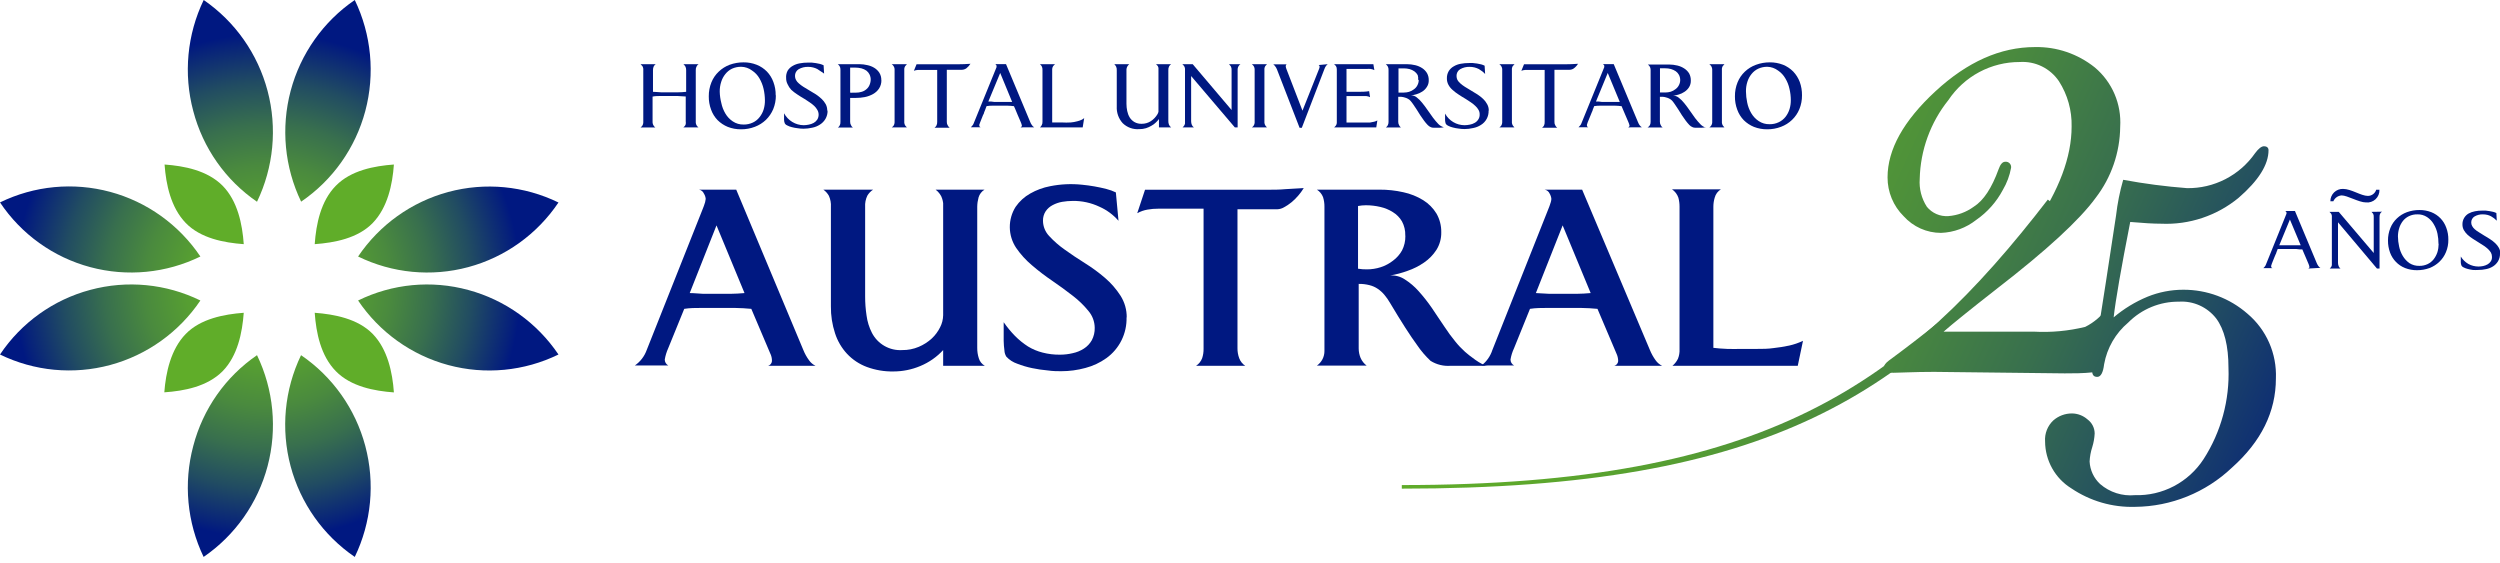 <svg width="271" height="61" viewBox="0 0 271 61" fill="none" xmlns="http://www.w3.org/2000/svg">
<g clip-path="url(#clip0_52_646)">
<path d="M230.917 24.06C229.928 29.091 229.329 32.538 229.12 34.402C230.225 33.466 231.468 32.709 232.804 32.158C234.028 31.664 235.333 31.409 236.651 31.407C239.216 31.392 241.699 32.318 243.634 34.013C244.644 34.867 245.446 35.941 245.979 37.156C246.511 38.37 246.761 39.69 246.708 41.017C246.708 44.636 245.117 47.863 241.935 50.699C239.095 53.392 235.349 54.908 231.447 54.942C228.989 55.018 226.568 54.316 224.527 52.934C223.664 52.4 222.951 51.654 222.454 50.766C221.957 49.878 221.693 48.877 221.687 47.857C221.656 47.432 221.721 47.006 221.877 46.609C222.032 46.213 222.275 45.857 222.586 45.568C223.145 45.081 223.86 44.814 224.599 44.817C225.218 44.822 225.814 45.05 226.28 45.459C226.521 45.635 226.718 45.867 226.854 46.134C226.99 46.401 227.061 46.697 227.062 46.998C227.036 47.495 226.948 47.988 226.801 48.464C226.635 48.97 226.539 49.496 226.513 50.029C226.561 50.962 226.971 51.84 227.655 52.472C228.17 52.916 228.769 53.252 229.416 53.458C230.063 53.665 230.745 53.739 231.42 53.675C232.891 53.721 234.348 53.385 235.652 52.7C236.957 52.016 238.065 51.006 238.871 49.767C240.761 46.829 241.702 43.374 241.567 39.877C241.567 37.5 241.121 35.711 240.228 34.511C239.752 33.904 239.137 33.422 238.436 33.106C237.735 32.791 236.968 32.652 236.202 32.701C235.181 32.69 234.169 32.885 233.225 33.273C232.28 33.662 231.422 34.236 230.701 34.963C229.329 36.115 228.403 37.717 228.086 39.487C227.978 40.392 227.727 40.854 227.34 40.854C226.954 40.854 226.792 40.637 226.792 40.202C226.792 40.076 227.286 36.876 228.275 30.602L229.38 23.363C229.531 22.053 229.789 20.757 230.153 19.49C232.442 19.915 234.752 20.217 237.073 20.395C238.517 20.416 239.944 20.082 241.23 19.421C242.516 18.76 243.622 17.793 244.452 16.604C244.82 16.106 245.144 15.853 245.422 15.853C245.701 15.853 245.908 15.998 245.908 16.278C245.908 17.847 244.829 19.566 242.672 21.436C240.312 23.384 237.319 24.387 234.269 24.25C233.451 24.25 232.337 24.186 230.917 24.06Z" fill="url(#paint0_linear_52_646)"/>
<path d="M256.458 21.942C255.703 21.942 254.454 21.182 253.834 21.182C253.64 21.195 253.454 21.26 253.296 21.372C253.137 21.483 253.012 21.637 252.935 21.816H252.611C252.611 21.636 252.647 21.458 252.717 21.293C252.786 21.127 252.888 20.977 253.017 20.852C253.145 20.728 253.297 20.63 253.464 20.565C253.63 20.501 253.808 20.471 253.986 20.477C254.885 20.477 255.928 21.237 256.683 21.237C256.884 21.236 257.079 21.171 257.241 21.05C257.403 20.93 257.522 20.761 257.581 20.567H257.932C257.94 20.759 257.906 20.951 257.833 21.129C257.76 21.306 257.65 21.466 257.51 21.597C257.37 21.728 257.203 21.826 257.021 21.886C256.84 21.946 256.648 21.965 256.458 21.942Z" fill="#001881"/>
<path d="M258.212 22.947C258.141 22.991 258.08 23.05 258.032 23.119C257.963 23.236 257.932 23.372 257.942 23.508V29.109H257.663L253.439 24.096V28.503C253.44 28.631 253.468 28.757 253.52 28.874C253.561 28.968 253.626 29.049 253.709 29.109H252.541L252.639 29.009C252.669 28.975 252.696 28.939 252.72 28.901C252.741 28.851 252.759 28.799 252.774 28.747C252.78 28.666 252.78 28.584 252.774 28.503V23.526C252.788 23.393 252.757 23.259 252.684 23.146C252.632 23.082 252.575 23.021 252.514 22.965H253.52L257.313 27.426V23.526C257.323 23.405 257.301 23.283 257.25 23.173C257.198 23.098 257.137 23.028 257.07 22.965L258.212 22.947Z" fill="#001881"/>
<path d="M271.001 27.471C271.01 27.769 270.935 28.064 270.785 28.322C270.651 28.546 270.466 28.735 270.246 28.874C270.016 29.021 269.759 29.122 269.491 29.172C269.211 29.234 268.924 29.264 268.637 29.263C268.443 29.276 268.248 29.276 268.053 29.263C267.868 29.239 267.685 29.202 267.505 29.154C267.352 29.117 267.205 29.062 267.065 28.991C266.968 28.955 266.886 28.888 266.831 28.801C266.779 28.688 266.752 28.564 266.75 28.439C266.75 28.294 266.75 28.168 266.75 28.068V27.806C266.952 28.139 267.233 28.416 267.568 28.611C267.907 28.797 268.287 28.893 268.673 28.892C268.842 28.891 269.011 28.873 269.177 28.837C269.344 28.802 269.504 28.741 269.653 28.657C269.791 28.581 269.908 28.472 269.994 28.34C270.094 28.194 270.141 28.018 270.129 27.842C270.131 27.685 270.094 27.529 270.021 27.39C269.936 27.251 269.833 27.123 269.716 27.01C269.578 26.881 269.431 26.763 269.275 26.657L268.763 26.331L268.062 25.888C267.856 25.756 267.66 25.608 267.478 25.444C267.323 25.298 267.19 25.131 267.083 24.947C266.981 24.761 266.928 24.552 266.93 24.34C266.92 24.085 266.986 23.834 267.118 23.616C267.235 23.421 267.399 23.259 267.595 23.146C267.811 23.028 268.045 22.946 268.287 22.902C268.547 22.85 268.812 22.826 269.078 22.829H269.446L269.86 22.884C269.996 22.902 270.131 22.929 270.264 22.965C270.382 22.995 270.497 23.037 270.606 23.092L270.65 23.924C270.564 23.833 270.471 23.748 270.372 23.671C270.263 23.588 270.149 23.513 270.03 23.445C269.902 23.378 269.766 23.327 269.626 23.291C269.467 23.254 269.304 23.236 269.141 23.236C268.826 23.226 268.514 23.304 268.242 23.463C268.129 23.53 268.036 23.627 267.973 23.744C267.909 23.86 267.878 23.991 267.882 24.123C267.882 24.256 267.916 24.387 267.981 24.503C268.052 24.634 268.147 24.751 268.26 24.847C268.398 24.97 268.549 25.08 268.709 25.173C268.88 25.29 269.078 25.408 269.302 25.544C269.527 25.68 269.725 25.788 269.922 25.924C270.121 26.052 270.307 26.197 270.48 26.358C270.64 26.508 270.776 26.682 270.884 26.874C270.985 27.066 271.037 27.281 271.037 27.498" fill="#001881"/>
<path d="M250.221 29.109C250.252 29.094 250.279 29.072 250.302 29.046C250.315 29.034 250.326 29.021 250.333 29.005C250.341 28.989 250.346 28.972 250.346 28.955C250.328 28.83 250.291 28.708 250.239 28.593C250.122 28.34 250.023 28.096 249.933 27.878L249.708 27.354L249.574 27.037C249.358 27.037 249.133 27.037 248.918 26.991H247.578C247.354 26.991 247.138 26.991 246.904 26.991C246.89 27.041 246.872 27.09 246.85 27.136L246.761 27.354C246.761 27.435 246.698 27.516 246.662 27.607C246.626 27.697 246.59 27.797 246.545 27.887C246.5 27.978 246.365 28.331 246.266 28.584C246.235 28.657 246.211 28.733 246.194 28.81C246.194 28.81 246.194 28.883 246.194 28.919C246.198 28.953 246.214 28.986 246.239 29.009L246.329 29.064H245.35L245.493 28.91C245.542 28.853 245.581 28.789 245.61 28.72L247.803 23.291L247.857 23.164C247.866 23.122 247.866 23.079 247.857 23.037C247.852 22.998 247.833 22.963 247.803 22.938C247.781 22.911 247.753 22.89 247.722 22.875H248.774L251.128 28.503C251.173 28.615 251.23 28.721 251.299 28.819C251.356 28.912 251.437 28.987 251.533 29.037L250.221 29.109ZM248.226 23.797L247.075 26.584C247.264 26.584 247.453 26.584 247.641 26.584H248.801H249.394L248.226 23.797Z" fill="#001881"/>
<path d="M265.4 25.978C265.409 26.444 265.321 26.907 265.14 27.335C264.979 27.729 264.737 28.084 264.43 28.376C264.122 28.672 263.758 28.902 263.36 29.055C262.925 29.213 262.466 29.293 262.003 29.29C261.561 29.295 261.122 29.215 260.709 29.055C260.336 28.908 259.999 28.683 259.72 28.394C259.439 28.106 259.221 27.76 259.082 27.381C258.93 26.963 258.854 26.522 258.858 26.078C258.853 25.609 258.941 25.145 259.118 24.711C259.277 24.317 259.519 23.962 259.828 23.671C260.139 23.376 260.506 23.149 260.907 23.001C261.342 22.843 261.801 22.764 262.264 22.766C262.706 22.761 263.145 22.841 263.558 23.001C263.929 23.15 264.266 23.375 264.546 23.662C264.827 23.953 265.041 24.302 265.176 24.684C265.331 25.097 265.407 25.536 265.4 25.978ZM264.331 26.422C264.333 26.057 264.297 25.693 264.223 25.336C264.148 24.971 264.011 24.622 263.819 24.304C263.642 23.994 263.396 23.731 263.1 23.535C262.786 23.326 262.415 23.222 262.039 23.236C261.729 23.23 261.421 23.295 261.14 23.427C260.886 23.546 260.661 23.722 260.484 23.942C260.303 24.171 260.165 24.432 260.08 24.711C259.987 25.004 259.939 25.309 259.936 25.616C259.94 25.985 259.982 26.352 260.062 26.711C260.137 27.079 260.273 27.431 260.466 27.752C260.647 28.055 260.889 28.317 261.176 28.521C261.498 28.727 261.874 28.831 262.255 28.819C262.565 28.826 262.872 28.761 263.153 28.629C263.409 28.507 263.633 28.327 263.81 28.105C263.986 27.876 264.123 27.619 264.214 27.344C264.302 27.051 264.347 26.746 264.349 26.44" fill="#001881"/>
<path d="M75.727 6.958C75.638 7.013 75.567 7.091 75.52 7.184C75.447 7.31 75.412 7.455 75.421 7.601V13.175C75.41 13.33 75.448 13.485 75.529 13.618C75.579 13.69 75.64 13.754 75.709 13.808H74.073L74.172 13.726C74.206 13.694 74.236 13.658 74.262 13.618C74.298 13.567 74.323 13.508 74.334 13.446C74.349 13.356 74.349 13.264 74.334 13.175V10.46L73.435 10.406H71.637C71.341 10.406 71.044 10.406 70.739 10.469V13.184C70.731 13.333 70.769 13.481 70.847 13.609C70.895 13.69 70.959 13.761 71.035 13.817H69.436C69.512 13.763 69.579 13.695 69.633 13.618C69.708 13.486 69.743 13.335 69.732 13.184V7.601C69.747 7.453 69.716 7.304 69.642 7.175C69.58 7.097 69.511 7.024 69.436 6.958H71.08C70.991 7.019 70.917 7.099 70.865 7.194C70.807 7.321 70.779 7.46 70.784 7.601V9.953C71.071 9.953 71.368 9.999 71.682 10.008H73.48C73.78 10.006 74.08 9.988 74.379 9.953V7.601C74.385 7.459 74.354 7.319 74.289 7.194C74.23 7.107 74.16 7.028 74.082 6.958H75.727Z" fill="#001881"/>
<path d="M84.103 10.333C84.108 10.848 84.011 11.359 83.816 11.835C83.632 12.271 83.363 12.665 83.025 12.994C82.68 13.322 82.274 13.577 81.829 13.745C81.35 13.929 80.841 14.021 80.329 14.016C79.837 14.022 79.349 13.933 78.891 13.754C78.478 13.585 78.102 13.336 77.785 13.021C77.474 12.698 77.235 12.313 77.084 11.89C76.91 11.427 76.825 10.936 76.832 10.442C76.826 9.921 76.924 9.404 77.12 8.922C77.297 8.483 77.567 8.087 77.911 7.764C78.251 7.44 78.651 7.188 79.088 7.022C79.572 6.845 80.083 6.756 80.598 6.759C81.087 6.753 81.572 6.842 82.027 7.022C82.442 7.187 82.818 7.436 83.132 7.755C83.442 8.079 83.68 8.464 83.834 8.886C84.007 9.348 84.092 9.839 84.085 10.333M82.917 10.858C82.912 10.447 82.864 10.037 82.773 9.637C82.683 9.235 82.531 8.851 82.324 8.496C82.127 8.153 81.853 7.862 81.524 7.646C81.184 7.388 80.772 7.246 80.347 7.239C80.003 7.234 79.662 7.305 79.349 7.447C79.069 7.583 78.823 7.781 78.63 8.026C78.428 8.275 78.276 8.561 78.18 8.867C78.066 9.218 78.011 9.585 78.019 9.953C78.03 10.36 78.087 10.763 78.189 11.157C78.27 11.562 78.419 11.951 78.63 12.306C78.829 12.647 79.102 12.938 79.43 13.156C79.78 13.392 80.195 13.512 80.616 13.5C80.961 13.506 81.302 13.431 81.614 13.283C81.896 13.15 82.142 12.952 82.333 12.704C82.536 12.453 82.689 12.164 82.782 11.854C82.878 11.531 82.924 11.195 82.917 10.858Z" fill="#001881"/>
<path d="M89.71 11.989C89.718 12.307 89.637 12.62 89.477 12.894C89.328 13.145 89.122 13.356 88.875 13.509C88.621 13.675 88.337 13.789 88.039 13.844C87.726 13.916 87.407 13.953 87.086 13.953C86.872 13.952 86.659 13.934 86.448 13.898C86.239 13.876 86.031 13.836 85.828 13.781C85.659 13.742 85.496 13.681 85.343 13.6C85.234 13.563 85.142 13.489 85.082 13.392C85.024 13.267 84.993 13.131 84.992 12.994C84.992 12.822 84.992 12.686 84.992 12.577V12.279C85.2 12.667 85.507 12.991 85.882 13.219C86.256 13.447 86.685 13.569 87.122 13.573C87.309 13.569 87.496 13.548 87.679 13.509C87.865 13.474 88.044 13.41 88.21 13.319C88.365 13.231 88.497 13.107 88.596 12.957C88.69 12.799 88.74 12.617 88.74 12.433C88.74 12.248 88.69 12.066 88.596 11.908C88.507 11.75 88.395 11.607 88.263 11.482C88.11 11.339 87.944 11.209 87.769 11.093L87.203 10.722C86.921 10.559 86.661 10.397 86.421 10.234C86.192 10.087 85.975 9.921 85.774 9.736C85.61 9.561 85.476 9.359 85.379 9.139C85.269 8.933 85.214 8.703 85.217 8.469C85.193 8.191 85.249 7.911 85.379 7.664C85.512 7.449 85.697 7.271 85.918 7.148C86.154 7.009 86.412 6.914 86.682 6.868C86.978 6.811 87.279 6.784 87.581 6.786H87.994L88.443 6.841L88.893 6.931C89.026 6.967 89.155 7.015 89.279 7.076L89.333 7.981C89.221 7.889 89.1 7.807 88.974 7.736C88.853 7.645 88.727 7.56 88.596 7.483C88.45 7.408 88.297 7.35 88.138 7.311C87.962 7.266 87.78 7.244 87.599 7.248C87.24 7.237 86.886 7.324 86.574 7.501C86.448 7.578 86.344 7.687 86.275 7.817C86.205 7.948 86.172 8.095 86.178 8.243C86.179 8.392 86.216 8.538 86.286 8.668C86.364 8.811 86.467 8.937 86.592 9.039C86.747 9.176 86.912 9.3 87.086 9.41L87.76 9.818L88.452 10.234C88.669 10.38 88.873 10.543 89.063 10.722C89.243 10.89 89.395 11.085 89.513 11.302C89.622 11.514 89.677 11.75 89.674 11.989" fill="#001881"/>
<path d="M95.544 8.687C95.552 9.007 95.464 9.322 95.292 9.591C95.129 9.841 94.906 10.046 94.645 10.189C94.365 10.348 94.062 10.461 93.746 10.523C93.426 10.585 93.101 10.615 92.776 10.614H92.488H92.156V13.193C92.15 13.329 92.184 13.465 92.254 13.582C92.298 13.679 92.367 13.763 92.452 13.826H90.825C90.904 13.773 90.968 13.701 91.014 13.618C91.082 13.497 91.114 13.358 91.104 13.22V7.574C91.114 7.435 91.082 7.296 91.014 7.175C90.96 7.093 90.894 7.019 90.816 6.958H93.198C93.471 6.961 93.742 6.995 94.007 7.058C94.273 7.109 94.529 7.207 94.762 7.347C94.985 7.481 95.175 7.664 95.319 7.881C95.468 8.123 95.543 8.403 95.535 8.687M94.384 8.687C94.394 8.474 94.35 8.263 94.258 8.071C94.178 7.908 94.061 7.765 93.917 7.655C93.756 7.543 93.576 7.461 93.387 7.411C93.166 7.355 92.94 7.328 92.713 7.329H92.452H92.156V10.044C92.263 10.055 92.371 10.055 92.479 10.044H92.776C92.989 10.047 93.201 10.017 93.405 9.953C93.594 9.9 93.77 9.804 93.917 9.673C94.067 9.55 94.185 9.391 94.258 9.211C94.349 9 94.392 8.772 94.384 8.542" fill="#001881"/>
<path d="M98.312 6.958C98.242 7.021 98.179 7.091 98.123 7.166C98.046 7.291 98.012 7.437 98.024 7.583V13.165C98.01 13.324 98.048 13.483 98.132 13.618C98.183 13.687 98.24 13.75 98.303 13.808H96.667C96.749 13.757 96.819 13.689 96.874 13.609C96.949 13.477 96.983 13.326 96.973 13.175V7.592C96.985 7.438 96.944 7.284 96.856 7.157C96.805 7.078 96.737 7.01 96.658 6.958H98.312Z" fill="#001881"/>
<path d="M105.205 6.904C105.082 7.098 104.927 7.27 104.746 7.411C104.605 7.506 104.44 7.56 104.27 7.565H103.857H103.308H102.634V13.22C102.629 13.358 102.667 13.494 102.742 13.609C102.792 13.7 102.859 13.78 102.94 13.844H101.304C101.391 13.784 101.462 13.703 101.511 13.609C101.57 13.488 101.598 13.354 101.592 13.22V7.583H99.893C99.756 7.574 99.618 7.574 99.48 7.583C99.338 7.59 99.198 7.621 99.066 7.673L99.354 6.967H103.848C104.285 6.967 104.743 6.949 105.223 6.913" fill="#001881"/>
<path d="M110.633 13.808C110.668 13.793 110.7 13.767 110.722 13.736C110.752 13.71 110.772 13.675 110.776 13.636C110.752 13.498 110.71 13.364 110.651 13.238L110.309 12.442C110.228 12.233 110.147 12.034 110.066 11.854C109.985 11.672 109.941 11.555 109.914 11.51C109.672 11.478 109.429 11.46 109.186 11.455H107.694C107.451 11.455 107.199 11.455 106.948 11.501L106.885 11.654L106.795 11.899C106.749 11.992 106.71 12.089 106.678 12.188C106.678 12.288 106.597 12.387 106.552 12.496C106.507 12.604 106.355 12.994 106.247 13.265C106.209 13.347 106.179 13.431 106.157 13.518C106.157 13.518 106.157 13.6 106.157 13.636C106.158 13.656 106.163 13.675 106.172 13.692C106.182 13.71 106.195 13.724 106.211 13.736C106.238 13.761 106.268 13.782 106.301 13.799H105.24L105.393 13.627C105.45 13.566 105.496 13.496 105.528 13.419L107.972 7.411L108.026 7.275C108.035 7.23 108.035 7.184 108.026 7.139C108.025 7.118 108.02 7.098 108.01 7.079C108.001 7.061 107.988 7.044 107.972 7.031C107.95 6.996 107.919 6.968 107.882 6.949H109.051L111.666 13.202C111.711 13.328 111.775 13.447 111.855 13.555C111.915 13.661 112.006 13.746 112.115 13.799L110.633 13.808ZM108.422 7.908L107.137 11.003C107.352 11.003 107.559 11.003 107.766 11.048H109.051H109.716L108.422 7.908Z" fill="#001881"/>
<path d="M117.364 13.808H112.736C112.809 13.744 112.87 13.668 112.915 13.582C112.983 13.464 113.014 13.328 113.005 13.193V7.592C113.017 7.444 112.986 7.296 112.915 7.166C112.862 7.089 112.798 7.019 112.727 6.958H114.371C114.291 7.021 114.218 7.094 114.156 7.175C114.082 7.301 114.047 7.446 114.057 7.592V13.274H114.578H115.09C115.419 13.294 115.75 13.294 116.079 13.274C116.316 13.252 116.55 13.21 116.78 13.147C116.94 13.109 117.097 13.054 117.247 12.985C117.349 12.937 117.443 12.872 117.526 12.794L117.364 13.808Z" fill="#001881"/>
<path d="M125.631 13.808V12.903C125.531 13.036 125.42 13.16 125.299 13.274C125.157 13.414 124.997 13.533 124.822 13.627C124.633 13.741 124.431 13.832 124.22 13.898C123.984 13.969 123.739 14.003 123.492 13.998C123.164 14.025 122.834 13.98 122.524 13.868C122.213 13.756 121.931 13.578 121.695 13.347C121.475 13.102 121.305 12.817 121.195 12.506C121.086 12.195 121.039 11.866 121.057 11.537V7.619C121.068 7.479 121.043 7.339 120.985 7.212C120.933 7.117 120.866 7.032 120.787 6.958H122.414C122.335 7.021 122.268 7.098 122.216 7.184C122.136 7.318 122.098 7.472 122.108 7.628V11.247C122.108 11.509 122.135 11.77 122.189 12.025C122.238 12.274 122.329 12.513 122.459 12.731C122.587 12.936 122.763 13.107 122.971 13.229C123.209 13.364 123.48 13.429 123.753 13.419C124.11 13.425 124.46 13.324 124.759 13.129C125.054 12.934 125.299 12.674 125.478 12.369C125.525 12.287 125.558 12.199 125.577 12.107C125.586 12.011 125.586 11.914 125.577 11.817V7.601C125.583 7.519 125.583 7.438 125.577 7.356C125.566 7.3 125.548 7.245 125.523 7.194C125.499 7.151 125.468 7.111 125.434 7.076L125.308 6.958H126.952C126.863 7.015 126.789 7.093 126.737 7.184C126.668 7.312 126.637 7.456 126.647 7.601V13.102C126.643 13.238 126.664 13.373 126.71 13.5C126.759 13.625 126.843 13.732 126.952 13.808H125.631Z" fill="#001881"/>
<path d="M134.466 6.958C134.385 7.008 134.317 7.076 134.268 7.157C134.188 7.287 134.151 7.439 134.16 7.592V13.808H133.855L129.119 8.243V13.138C129.118 13.278 129.145 13.417 129.2 13.546C129.247 13.651 129.321 13.742 129.415 13.808H128.193L128.301 13.699C128.336 13.661 128.366 13.618 128.391 13.573C128.419 13.521 128.44 13.467 128.454 13.41C128.459 13.319 128.459 13.229 128.454 13.138V7.592C128.471 7.44 128.436 7.286 128.355 7.157L128.166 6.958H129.289L133.504 11.926V7.592C133.516 7.454 133.488 7.316 133.424 7.194C133.366 7.109 133.299 7.03 133.226 6.958H134.466Z" fill="#001881"/>
<path d="M137.342 6.958C137.272 7.021 137.209 7.091 137.153 7.166C137.08 7.292 137.049 7.438 137.063 7.583V13.165C137.049 13.324 137.087 13.483 137.171 13.618L137.333 13.808H135.706C135.787 13.758 135.855 13.69 135.904 13.609C135.983 13.479 136.018 13.326 136.003 13.175V7.592C136.013 7.439 135.975 7.287 135.895 7.157C135.839 7.082 135.772 7.015 135.697 6.958H137.342Z" fill="#001881"/>
<path d="M143.921 6.958L143.741 7.139C143.66 7.256 143.597 7.384 143.553 7.519L141.117 13.853H140.874L138.421 7.519C138.373 7.395 138.306 7.279 138.223 7.175C138.167 7.1 138.1 7.033 138.025 6.976H139.463C139.433 7.002 139.41 7.034 139.394 7.07C139.378 7.106 139.371 7.145 139.373 7.184C139.383 7.284 139.408 7.381 139.445 7.474L141.189 11.998L142.986 7.474C143.02 7.396 143.041 7.314 143.049 7.23C143.047 7.194 143.037 7.159 143.02 7.128C143.003 7.097 142.979 7.07 142.95 7.049L143.921 6.958Z" fill="#001881"/>
<path d="M149.188 13.808H144.622C144.694 13.751 144.757 13.684 144.811 13.609C144.886 13.497 144.92 13.363 144.91 13.229V7.519C144.915 7.388 144.881 7.259 144.811 7.148C144.752 7.078 144.686 7.014 144.613 6.958H148.873L148.981 7.601C148.854 7.536 148.718 7.493 148.577 7.474C148.436 7.461 148.295 7.461 148.154 7.474H145.961V9.953H147.184C147.597 9.953 148.001 9.953 148.415 9.881L148.514 10.532C148.387 10.47 148.25 10.43 148.109 10.415C147.969 10.405 147.828 10.405 147.687 10.415H145.961V13.283C146.081 13.292 146.201 13.292 146.321 13.283H146.788H147.597H148.028H148.505L148.963 13.193C149.083 13.163 149.197 13.118 149.305 13.057L149.188 13.808Z" fill="#001881"/>
<path d="M156.53 13.79C156.388 13.824 156.244 13.842 156.098 13.844H155.388C155.293 13.846 155.198 13.828 155.11 13.79C154.976 13.736 154.856 13.653 154.759 13.546C154.617 13.398 154.484 13.241 154.364 13.075C154.229 12.894 154.094 12.704 153.959 12.496L153.573 11.881L153.204 11.329C153.109 11.186 153.004 11.05 152.89 10.921C152.812 10.831 152.717 10.758 152.611 10.704C152.504 10.644 152.389 10.598 152.27 10.569C152.153 10.531 152.033 10.506 151.91 10.496H151.569V13.211C151.567 13.348 151.605 13.483 151.677 13.6C151.721 13.684 151.782 13.758 151.856 13.817H150.23C150.314 13.754 150.385 13.674 150.436 13.582C150.493 13.467 150.521 13.339 150.517 13.211V7.574C150.524 7.445 150.496 7.317 150.436 7.203C150.377 7.111 150.304 7.028 150.221 6.958H152.521C152.824 6.959 153.126 6.995 153.42 7.067C153.689 7.131 153.944 7.241 154.175 7.393C154.383 7.53 154.558 7.713 154.687 7.926C154.817 8.158 154.882 8.421 154.876 8.687C154.887 8.95 154.815 9.21 154.669 9.428C154.543 9.629 154.374 9.799 154.175 9.926C153.981 10.053 153.769 10.151 153.546 10.216C153.349 10.275 153.148 10.318 152.944 10.342C153.169 10.331 153.391 10.405 153.564 10.55C153.789 10.723 153.991 10.924 154.166 11.148C154.364 11.392 154.562 11.654 154.759 11.944C154.957 12.233 155.146 12.505 155.343 12.767C155.541 13.03 155.73 13.247 155.919 13.446C156.079 13.607 156.276 13.726 156.494 13.79M153.726 8.668C153.748 8.492 153.732 8.313 153.681 8.144C153.593 7.982 153.47 7.843 153.321 7.736C153.165 7.627 152.992 7.544 152.809 7.492C152.601 7.437 152.386 7.41 152.171 7.411H151.883C151.788 7.402 151.691 7.402 151.596 7.411V10.035H151.883H152.171C152.365 10.034 152.559 10.007 152.746 9.953C152.934 9.894 153.111 9.802 153.267 9.682C153.427 9.571 153.557 9.422 153.645 9.248C153.745 9.062 153.794 8.853 153.789 8.641" fill="#001881"/>
<path d="M161.365 11.989C161.377 12.3 161.305 12.609 161.158 12.883C161.011 13.156 160.794 13.385 160.529 13.546C160.272 13.711 159.985 13.825 159.684 13.88C159.375 13.953 159.058 13.99 158.741 13.989C158.527 13.989 158.313 13.97 158.102 13.935C157.893 13.912 157.686 13.873 157.482 13.817C157.311 13.776 157.145 13.716 156.988 13.636C156.883 13.594 156.792 13.521 156.727 13.428C156.677 13.301 156.65 13.166 156.646 13.03C156.646 12.858 156.646 12.722 156.646 12.614V12.469C156.646 12.415 156.646 12.369 156.646 12.315C156.856 12.697 157.163 13.015 157.536 13.236C157.909 13.457 158.334 13.573 158.767 13.573C158.958 13.569 159.147 13.548 159.334 13.509C159.517 13.476 159.693 13.412 159.855 13.319C160.012 13.233 160.145 13.109 160.241 12.957C160.35 12.795 160.404 12.601 160.394 12.405C160.401 12.231 160.357 12.058 160.268 11.908C160.179 11.748 160.063 11.604 159.927 11.482C159.778 11.337 159.616 11.207 159.442 11.093L158.875 10.722C158.594 10.559 158.333 10.397 158.093 10.234C157.864 10.087 157.647 9.921 157.446 9.736C157.267 9.581 157.118 9.394 157.006 9.184C156.897 8.978 156.841 8.748 156.844 8.515C156.831 8.233 156.9 7.953 157.042 7.709C157.175 7.494 157.361 7.316 157.581 7.194C157.816 7.053 158.075 6.958 158.345 6.913C158.641 6.857 158.942 6.829 159.244 6.832H159.648C159.802 6.841 159.955 6.859 160.107 6.886L160.556 6.976C160.687 7.01 160.813 7.059 160.933 7.121L160.987 8.026C160.894 7.92 160.792 7.824 160.682 7.736C160.561 7.645 160.435 7.56 160.304 7.483C160.158 7.41 160.004 7.352 159.846 7.311C159.67 7.266 159.488 7.244 159.307 7.248C158.948 7.235 158.594 7.323 158.282 7.501C158.156 7.578 158.053 7.687 157.983 7.817C157.914 7.948 157.88 8.095 157.887 8.243C157.887 8.391 157.921 8.536 157.986 8.668C158.069 8.809 158.176 8.934 158.3 9.039C158.455 9.176 158.62 9.3 158.794 9.41L159.468 9.818L160.151 10.234C160.372 10.377 160.58 10.541 160.772 10.722C160.949 10.89 161.098 11.086 161.212 11.302C161.328 11.512 161.387 11.749 161.383 11.989" fill="#001881"/>
<path d="M164.179 6.958C164.107 7.021 164.04 7.091 163.981 7.166C163.908 7.292 163.877 7.438 163.891 7.583V13.165C163.877 13.324 163.915 13.483 163.999 13.618L164.161 13.808H162.534C162.616 13.757 162.687 13.689 162.741 13.609C162.816 13.477 162.85 13.326 162.84 13.175V7.592C162.852 7.438 162.811 7.284 162.723 7.157C162.669 7.08 162.602 7.013 162.525 6.958H164.179Z" fill="#001881"/>
<path d="M171.063 6.904C170.946 7.102 170.79 7.275 170.605 7.411C170.469 7.51 170.305 7.563 170.138 7.565H169.724H169.176H168.502V13.22C168.494 13.357 168.529 13.493 168.601 13.609C168.65 13.7 168.717 13.78 168.798 13.844H167.163C167.247 13.781 167.318 13.701 167.37 13.609C167.425 13.487 167.45 13.354 167.441 13.22V7.583H165.743C165.605 7.574 165.467 7.574 165.329 7.583C165.188 7.59 165.048 7.621 164.916 7.673L165.204 6.967H169.697C170.141 6.967 170.599 6.949 171.072 6.913" fill="#001881"/>
<path d="M176.5 13.808C176.534 13.79 176.565 13.766 176.59 13.736C176.62 13.71 176.639 13.675 176.644 13.636C176.619 13.498 176.577 13.364 176.518 13.238C176.392 12.948 176.275 12.686 176.176 12.442L175.925 11.854L175.781 11.51C175.539 11.478 175.296 11.46 175.053 11.455H173.561C173.318 11.455 173.067 11.455 172.815 11.501L172.752 11.654L172.653 11.899C172.653 11.989 172.581 12.08 172.545 12.188C172.509 12.297 172.464 12.387 172.42 12.496C172.375 12.604 172.222 12.994 172.105 13.265C172.073 13.348 172.046 13.432 172.024 13.518C172.024 13.518 172.024 13.6 172.024 13.636C172.025 13.656 172.03 13.675 172.039 13.692C172.049 13.71 172.062 13.724 172.078 13.736C172.103 13.763 172.134 13.784 172.168 13.799H171.107C171.166 13.746 171.22 13.688 171.269 13.627C171.326 13.566 171.372 13.496 171.404 13.419L173.849 7.411C173.863 7.364 173.881 7.319 173.902 7.275C173.911 7.23 173.911 7.184 173.902 7.139C173.901 7.118 173.896 7.098 173.887 7.079C173.877 7.061 173.864 7.044 173.849 7.031C173.823 6.996 173.789 6.968 173.75 6.949H174.927L177.542 13.202C177.588 13.326 177.648 13.445 177.722 13.555C177.787 13.656 177.877 13.74 177.983 13.799L176.5 13.808ZM174.28 7.908L173.004 11.003C173.219 11.003 173.426 11.003 173.633 11.048H174.918H175.583L174.28 7.908Z" fill="#001881"/>
<path d="M184.894 13.79C184.753 13.825 184.608 13.843 184.462 13.844H183.752C183.66 13.846 183.568 13.828 183.483 13.79C183.346 13.737 183.223 13.653 183.123 13.546C182.983 13.396 182.851 13.239 182.728 13.075C182.593 12.894 182.467 12.704 182.323 12.496L181.937 11.881C181.811 11.682 181.685 11.501 181.569 11.329C181.476 11.186 181.374 11.05 181.263 10.921C181.181 10.832 181.084 10.758 180.975 10.704C180.869 10.642 180.754 10.596 180.634 10.569C180.52 10.531 180.403 10.506 180.283 10.496H179.933V13.211C179.931 13.348 179.969 13.483 180.041 13.6C180.085 13.687 180.15 13.761 180.229 13.817H178.594C178.698 13.76 178.785 13.675 178.845 13.573C178.902 13.458 178.93 13.33 178.926 13.202V7.574C178.926 7.457 178.899 7.342 178.845 7.239C178.789 7.145 178.716 7.062 178.63 6.994H180.93C181.233 6.995 181.535 7.032 181.829 7.103C182.098 7.167 182.353 7.277 182.584 7.429C182.794 7.566 182.972 7.749 183.105 7.963C183.228 8.197 183.29 8.458 183.285 8.723C183.295 8.984 183.226 9.243 183.087 9.465C182.957 9.665 182.785 9.835 182.584 9.962C182.391 10.091 182.178 10.189 181.955 10.252C181.761 10.311 181.563 10.354 181.362 10.379C181.584 10.369 181.802 10.444 181.973 10.587C182.198 10.76 182.4 10.96 182.575 11.184C182.773 11.428 182.971 11.691 183.168 11.98C183.366 12.27 183.564 12.541 183.752 12.804C183.934 13.041 184.129 13.268 184.337 13.482C184.492 13.645 184.687 13.764 184.903 13.826M182.135 8.705C182.138 8.507 182.095 8.312 182.009 8.135C181.925 7.973 181.805 7.834 181.658 7.727C181.498 7.619 181.322 7.537 181.137 7.483C180.929 7.428 180.714 7.4 180.499 7.402H180.238C180.14 7.393 180.041 7.393 179.942 7.402V10.026H180.238H180.517C180.714 10.025 180.911 9.998 181.101 9.944C181.287 9.885 181.46 9.793 181.613 9.673C181.773 9.562 181.903 9.413 181.991 9.238C182.091 9.053 182.14 8.844 182.135 8.632" fill="#001881"/>
<path d="M186.934 6.958C186.864 7.021 186.801 7.091 186.745 7.166C186.672 7.292 186.641 7.438 186.655 7.583V13.165C186.641 13.324 186.679 13.483 186.763 13.618L186.925 13.808H185.298C185.377 13.756 185.444 13.688 185.496 13.609C185.578 13.48 185.616 13.327 185.604 13.175V7.592C185.611 7.438 185.57 7.286 185.487 7.157C185.43 7.082 185.364 7.015 185.289 6.958H186.934Z" fill="#001881"/>
<path d="M195.337 10.333C195.343 10.848 195.245 11.359 195.05 11.835C194.869 12.273 194.6 12.667 194.259 12.994C193.916 13.324 193.509 13.579 193.064 13.745C192.585 13.929 192.076 14.021 191.563 14.016C191.071 14.021 190.583 13.932 190.125 13.754C189.712 13.585 189.336 13.336 189.019 13.021C188.709 12.698 188.47 12.313 188.318 11.89C188.145 11.427 188.059 10.936 188.067 10.442C188.061 9.921 188.158 9.404 188.354 8.922C188.532 8.483 188.802 8.087 189.145 7.764C189.492 7.436 189.902 7.183 190.35 7.022C190.83 6.844 191.339 6.756 191.85 6.759C192.342 6.754 192.83 6.843 193.288 7.022C193.699 7.189 194.072 7.439 194.385 7.755C194.694 8.08 194.935 8.465 195.095 8.886C195.26 9.35 195.343 9.84 195.337 10.333ZM194.124 10.858C194.124 10.447 194.075 10.037 193.98 9.637C193.895 9.234 193.743 8.849 193.531 8.496C193.336 8.156 193.065 7.865 192.74 7.646C192.404 7.394 192 7.252 191.581 7.239C191.24 7.234 190.903 7.305 190.592 7.447C190.308 7.58 190.059 7.779 189.864 8.026C189.662 8.275 189.51 8.561 189.415 8.867C189.309 9.201 189.257 9.549 189.262 9.899C189.265 10.31 189.31 10.719 189.397 11.121C189.477 11.526 189.626 11.915 189.837 12.27C190.036 12.611 190.31 12.902 190.637 13.12C190.988 13.356 191.402 13.476 191.824 13.464C192.168 13.471 192.51 13.397 192.821 13.247C193.104 13.112 193.353 12.914 193.549 12.668C193.746 12.414 193.896 12.126 193.989 11.817C194.082 11.506 194.127 11.183 194.124 10.858Z" fill="#001881"/>
<path d="M83.276 39.65C83.385 39.615 83.482 39.548 83.554 39.458C83.626 39.368 83.67 39.259 83.68 39.144C83.686 38.845 83.618 38.55 83.482 38.284L81.442 33.479C80.876 33.425 80.274 33.389 79.645 33.38H77.847H76.05C75.412 33.38 74.783 33.38 74.172 33.479L72.437 37.741C72.259 38.133 72.132 38.547 72.06 38.972C72.059 39.103 72.093 39.233 72.16 39.346C72.226 39.459 72.322 39.552 72.437 39.614H68.824C69.411 39.206 69.857 38.624 70.1 37.949L76.14 22.739C76.254 22.47 76.353 22.195 76.436 21.915C76.466 21.799 76.487 21.681 76.499 21.562C76.481 21.356 76.413 21.157 76.302 20.983C76.255 20.872 76.181 20.774 76.087 20.7C75.993 20.625 75.881 20.577 75.762 20.558H79.807L87.077 37.931C87.237 38.334 87.448 38.715 87.706 39.062C87.883 39.315 88.122 39.517 88.398 39.65H83.276ZM77.668 24.431L74.765 31.769C75.259 31.769 75.744 31.832 76.239 31.851H77.668H79.159C79.708 31.851 80.229 31.805 80.705 31.769L77.668 24.431Z" fill="#001881"/>
<path d="M102.238 39.65V37.949C101.546 38.7 100.699 39.289 99.758 39.678C98.836 40.066 97.846 40.265 96.846 40.266C95.863 40.284 94.885 40.118 93.961 39.777C93.154 39.476 92.425 38.993 91.831 38.365C91.236 37.727 90.787 36.964 90.519 36.13C90.21 35.188 90.058 34.2 90.07 33.208V22.431C90.097 22.018 90.023 21.605 89.854 21.228C89.706 20.962 89.5 20.733 89.252 20.558H94.644C94.392 20.723 94.18 20.942 94.024 21.201C93.838 21.582 93.754 22.007 93.781 22.431V32.131C93.779 32.825 93.831 33.517 93.934 34.203C94.02 34.86 94.217 35.496 94.519 36.085C94.828 36.682 95.302 37.175 95.885 37.506C96.467 37.837 97.132 37.991 97.799 37.949C98.416 37.957 99.028 37.837 99.596 37.596C100.114 37.377 100.591 37.071 101.007 36.691C101.377 36.345 101.681 35.934 101.906 35.479C102.118 35.074 102.231 34.624 102.238 34.167V22.458C102.247 22.314 102.247 22.169 102.238 22.024C102.219 21.858 102.183 21.694 102.131 21.535C102.078 21.352 101.993 21.181 101.879 21.029C101.752 20.848 101.598 20.689 101.421 20.558H106.723C106.41 20.747 106.179 21.047 106.076 21.4C105.986 21.727 105.937 22.064 105.932 22.404V37.696C105.927 38.083 105.985 38.468 106.103 38.836C106.205 39.182 106.437 39.474 106.75 39.65H102.238Z" fill="#001881"/>
<path d="M122.118 34.384C122.144 35.249 121.957 36.107 121.575 36.882C121.192 37.657 120.625 38.325 119.925 38.827C119.24 39.316 118.473 39.674 117.66 39.886C116.805 40.121 115.922 40.24 115.036 40.239C114.641 40.239 114.137 40.239 113.589 40.157C113.015 40.107 112.445 40.023 111.881 39.904C111.33 39.789 110.789 39.629 110.264 39.424C109.819 39.273 109.418 39.015 109.095 38.673C108.965 38.47 108.89 38.236 108.88 37.995C108.833 37.65 108.806 37.302 108.799 36.954C108.799 36.574 108.799 36.203 108.799 35.832C108.799 35.461 108.799 35.171 108.799 34.927C109.164 35.455 109.573 35.952 110.021 36.411C110.45 36.846 110.927 37.232 111.441 37.56C111.932 37.859 112.466 38.082 113.023 38.221C113.636 38.379 114.268 38.455 114.901 38.447C115.367 38.447 115.832 38.393 116.285 38.284C116.716 38.194 117.128 38.026 117.498 37.786C117.852 37.559 118.145 37.248 118.352 36.882C118.573 36.464 118.681 35.996 118.667 35.524C118.659 34.86 118.421 34.22 117.993 33.715C117.491 33.096 116.918 32.541 116.285 32.059C115.593 31.516 114.856 30.982 114.065 30.439C113.296 29.919 112.558 29.354 111.854 28.747C111.204 28.2 110.629 27.567 110.147 26.865C109.71 26.21 109.473 25.441 109.463 24.651C109.454 23.863 109.673 23.088 110.093 22.422C110.506 21.823 111.05 21.327 111.684 20.974C112.349 20.596 113.072 20.33 113.823 20.187C114.964 19.957 116.134 19.902 117.292 20.024C117.732 20.07 118.19 20.124 118.631 20.205C119.071 20.287 119.53 20.377 119.934 20.486C120.287 20.574 120.631 20.698 120.959 20.857L121.246 23.933C120.679 23.28 119.977 22.761 119.188 22.413C118.278 21.981 117.282 21.764 116.276 21.78C115.894 21.782 115.512 21.815 115.135 21.879C114.777 21.943 114.432 22.062 114.11 22.232C113.809 22.386 113.549 22.613 113.355 22.893C113.153 23.201 113.05 23.564 113.059 23.933C113.066 24.551 113.307 25.144 113.733 25.589C114.241 26.141 114.808 26.635 115.422 27.064C116.087 27.544 116.815 28.032 117.597 28.521C118.364 28.998 119.094 29.534 119.781 30.122C120.431 30.68 120.997 31.329 121.462 32.05C121.914 32.759 122.149 33.587 122.136 34.429" fill="#001881"/>
<path d="M141.333 20.377C140.978 20.959 140.532 21.478 140.012 21.915C139.757 22.125 139.483 22.31 139.194 22.467C138.975 22.597 138.728 22.672 138.475 22.684H137.729H136.417H135.042H134.143V37.75C134.139 38.121 134.203 38.489 134.332 38.836C134.456 39.17 134.683 39.455 134.979 39.65H129.658C129.958 39.453 130.188 39.164 130.314 38.827C130.422 38.497 130.474 38.151 130.467 37.804V22.621H125.578C125.18 22.618 124.783 22.652 124.392 22.721C124.002 22.788 123.625 22.919 123.277 23.11L124.122 20.567H137.351C138.016 20.567 138.681 20.567 139.346 20.504L141.351 20.386" fill="#001881"/>
<path d="M161.239 39.65H157.275C156.503 39.716 155.731 39.529 155.073 39.117C154.519 38.598 154.025 38.018 153.6 37.388C152.869 36.393 151.901 34.885 150.697 32.864C150.515 32.544 150.304 32.241 150.068 31.959C149.859 31.709 149.617 31.49 149.349 31.308C149.075 31.123 148.77 30.988 148.45 30.91C148.068 30.813 147.675 30.767 147.282 30.774V37.786C147.285 38.134 147.355 38.478 147.488 38.8C147.632 39.129 147.858 39.416 148.144 39.632H142.752C143.007 39.455 143.215 39.216 143.358 38.939C143.501 38.661 143.573 38.352 143.57 38.04V22.404C143.574 22.051 143.523 21.7 143.417 21.363C143.286 21.031 143.053 20.748 142.752 20.558H149.528C150.402 20.552 151.273 20.646 152.126 20.839C152.885 21.001 153.611 21.292 154.274 21.698C154.859 22.061 155.351 22.557 155.711 23.146C156.065 23.761 156.245 24.462 156.233 25.173C156.248 25.847 156.067 26.511 155.711 27.082C155.36 27.625 154.905 28.093 154.372 28.457C153.817 28.84 153.212 29.145 152.575 29.362C151.968 29.583 151.342 29.75 150.706 29.86C151.262 29.829 151.813 29.978 152.278 30.285C152.832 30.636 153.334 31.062 153.77 31.552C154.284 32.124 154.762 32.728 155.199 33.362C155.667 34.04 156.098 34.728 156.592 35.434C156.949 35.983 157.336 36.511 157.752 37.017C158.076 37.424 158.434 37.802 158.821 38.148C159.172 38.456 160.619 39.641 161.23 39.641M152.332 25.526C152.349 24.993 152.225 24.465 151.973 23.997C151.731 23.584 151.391 23.239 150.984 22.992C150.567 22.729 150.108 22.54 149.627 22.431C149.112 22.31 148.584 22.25 148.054 22.25C147.771 22.251 147.488 22.278 147.21 22.332V29.127C147.524 29.179 147.843 29.203 148.162 29.199C148.675 29.201 149.184 29.122 149.672 28.964C150.153 28.808 150.603 28.569 151.002 28.258C151.404 27.962 151.738 27.583 151.982 27.145C152.228 26.661 152.351 26.124 152.341 25.58" fill="#001881"/>
<path d="M174.999 39.65C175.111 39.618 175.21 39.552 175.284 39.462C175.358 39.371 175.402 39.26 175.412 39.144C175.408 38.845 175.338 38.551 175.206 38.284L173.166 33.479C172.608 33.425 171.997 33.389 171.368 33.38H169.571H167.728C167.09 33.38 166.47 33.38 165.85 33.479L164.125 37.741C163.94 38.132 163.81 38.546 163.738 38.972C163.737 39.104 163.773 39.235 163.841 39.348C163.909 39.462 164.007 39.554 164.125 39.614H160.602C161.148 39.19 161.556 38.61 161.77 37.949L167.809 22.739C167.923 22.47 168.022 22.195 168.106 21.915C168.14 21.8 168.161 21.682 168.169 21.562C168.15 21.358 168.085 21.16 167.98 20.983C167.932 20.872 167.856 20.774 167.76 20.7C167.664 20.626 167.551 20.577 167.432 20.558H171.503L178.846 37.931C179.009 38.333 179.22 38.712 179.475 39.062C179.653 39.313 179.891 39.515 180.167 39.65H174.999ZM169.391 24.431L166.488 31.769L167.971 31.851H169.391H170.883C171.44 31.851 171.952 31.805 172.429 31.769L169.391 24.431Z" fill="#001881"/>
<path d="M194.878 39.65H181.298C181.545 39.441 181.747 39.182 181.891 38.89C182.022 38.56 182.08 38.205 182.062 37.85V22.404C182.064 22.074 182.022 21.745 181.936 21.427C181.809 21.058 181.566 20.74 181.244 20.522H186.547C186.213 20.724 185.972 21.048 185.873 21.427C185.777 21.747 185.729 22.079 185.729 22.413V37.705C186.151 37.759 186.627 37.795 187.23 37.822C187.832 37.85 188.29 37.822 188.659 37.822C189.243 37.822 189.827 37.822 190.456 37.822C191.085 37.822 191.633 37.822 192.253 37.732C192.821 37.671 193.385 37.58 193.943 37.461C194.461 37.346 194.965 37.173 195.444 36.945L194.878 39.65Z" fill="#001881"/>
<path d="M20.949 48.346C19.877 52.36 20.276 56.629 22.072 60.371C25.484 58.032 27.945 54.536 29.008 50.521C30.071 46.505 29.663 42.239 27.86 38.501C24.451 40.835 21.997 44.332 20.949 48.346Z" fill="url(#paint1_radial_52_646)"/>
<path d="M32.633 38.501C30.833 42.243 30.431 46.512 31.5 50.528C32.57 54.544 35.039 58.038 38.457 60.371C40.262 56.63 40.667 52.36 39.597 48.342C38.528 44.325 36.055 40.831 32.633 38.501Z" fill="url(#paint2_radial_52_646)"/>
<path d="M39.598 12.034C40.666 8.015 40.261 3.743 38.456 0C35.042 2.335 32.577 5.828 31.509 9.841C30.442 13.855 30.843 18.121 32.642 21.861C36.059 19.535 38.529 16.046 39.598 12.034Z" fill="url(#paint3_radial_52_646)"/>
<path d="M22.081 0C20.277 3.743 19.875 8.017 20.949 12.034C21.999 16.045 24.453 19.538 27.86 21.87C29.66 18.133 30.067 13.868 29.006 9.854C27.946 5.84 25.488 2.343 22.081 0Z" fill="url(#paint4_radial_52_646)"/>
<path d="M9.778 28.955C13.767 30.028 18.007 29.62 21.722 27.806C19.405 24.363 15.935 21.876 11.946 20.8C7.957 19.723 3.716 20.129 0 21.942C2.309 25.395 5.783 27.886 9.778 28.955Z" fill="url(#paint5_radial_52_646)"/>
<path d="M9.778 31.425C5.784 32.492 2.31 34.98 0 38.429C3.716 40.238 7.955 40.642 11.942 39.567C15.929 38.493 19.4 36.011 21.722 32.574C18.008 30.756 13.767 30.348 9.778 31.425Z" fill="url(#paint6_radial_52_646)"/>
<path d="M50.76 31.434C46.773 30.347 42.53 30.752 38.816 32.574C41.136 36.014 44.606 38.498 48.595 39.573C52.583 40.648 56.823 40.242 60.538 38.429C58.218 34.992 54.747 32.51 50.76 31.434Z" fill="url(#paint7_radial_52_646)"/>
<path d="M50.76 28.955C54.751 27.882 58.223 25.396 60.538 21.951C56.823 20.141 52.584 19.735 48.596 20.81C44.608 21.885 41.137 24.368 38.816 27.806C42.532 29.621 46.771 30.029 50.76 28.955Z" fill="url(#paint8_radial_52_646)"/>
<path d="M24.131 20.133C25.758 21.789 26.27 24.295 26.423 26.467C24.284 26.313 21.74 25.833 20.132 24.168C18.523 22.503 17.993 20.006 17.84 17.834C19.943 17.988 22.468 18.459 24.131 20.133Z" fill="#60AD29"/>
<path d="M36.407 20.133C34.771 21.789 34.268 24.295 34.115 26.467C36.254 26.313 38.798 25.833 40.406 24.168C42.015 22.503 42.545 20.006 42.698 17.834C40.586 17.988 38.043 18.459 36.407 20.133Z" fill="#60AD29"/>
<path d="M36.407 40.239C34.771 38.574 34.268 36.076 34.115 33.905C36.254 34.067 38.798 34.547 40.406 36.203C42.015 37.859 42.545 40.374 42.698 42.537C40.586 42.383 38.043 41.912 36.407 40.239Z" fill="#60AD29"/>
<path d="M24.131 40.239C25.757 38.574 26.261 36.076 26.422 33.905C24.283 34.067 21.74 34.547 20.131 36.203C18.523 37.859 17.974 40.365 17.812 42.528C19.942 42.383 22.468 41.912 24.131 40.239Z" fill="#60AD29"/>
<path d="M151.955 52.97V52.581C191.499 52.581 206.57 41.623 221.983 21.635L222.927 22.368C207.271 42.663 192.002 52.97 151.955 52.97Z" fill="url(#paint9_linear_52_646)"/>
<path d="M228.463 33.325C227.844 34.223 227.009 34.948 226.037 35.434C224.205 35.882 222.319 36.056 220.438 35.95H210.686C211.675 35.09 213.589 33.543 216.447 31.308C221.84 27.145 225.416 23.855 227.178 21.436C228.87 19.231 229.801 16.531 229.829 13.745C229.905 12.53 229.695 11.315 229.218 10.197C228.74 9.079 228.007 8.091 227.079 7.311C225.235 5.834 222.937 5.053 220.581 5.103C216.849 5.103 213.254 6.702 209.797 9.899C206.34 13.096 204.611 16.206 204.611 19.228C204.608 20.011 204.761 20.787 205.06 21.509C205.359 22.232 205.8 22.887 206.355 23.436C206.866 24.004 207.49 24.459 208.187 24.771C208.883 25.083 209.637 25.244 210.399 25.245C211.791 25.195 213.132 24.701 214.227 23.834C215.43 23.001 216.416 21.89 217.103 20.594C217.543 19.852 217.847 19.037 218.002 18.187C218.014 18.099 218.005 18.009 217.977 17.925C217.949 17.84 217.901 17.763 217.839 17.7C217.776 17.637 217.7 17.59 217.616 17.561C217.532 17.533 217.443 17.524 217.355 17.536C217.076 17.536 216.834 17.807 216.645 18.35C215.908 20.386 215.018 21.743 213.949 22.413C213.142 23 212.191 23.351 211.199 23.426C210.759 23.456 210.318 23.38 209.913 23.204C209.508 23.028 209.151 22.756 208.871 22.413C208.291 21.518 208.019 20.456 208.098 19.391C208.17 16.28 209.26 13.281 211.199 10.858C212.051 9.581 213.203 8.535 214.553 7.814C215.903 7.093 217.408 6.718 218.937 6.723C219.764 6.667 220.592 6.829 221.337 7.194C222.083 7.559 222.721 8.114 223.188 8.804C224.125 10.266 224.604 11.978 224.563 13.717C224.563 17.011 223.206 20.631 220.491 24.576C217.777 28.521 212.526 33.362 204.737 39.098C204.395 39.361 204.225 39.596 204.225 39.786C204.225 40.202 204.566 40.41 205.258 40.41C205.95 40.41 207.433 40.311 209.653 40.311L223.817 40.474C224.769 40.474 225.803 40.474 226.908 40.356L228.463 33.325Z" fill="url(#paint10_linear_52_646)"/>
</g>
<defs>
<linearGradient id="paint0_linear_52_646" x1="166.982" y1="3.366" x2="255.765" y2="43.413" gradientUnits="userSpaceOnUse">
<stop stop-color="#60AD29"/>
<stop offset="0.17" stop-color="#5EA92B"/>
<stop offset="0.33" stop-color="#569E32"/>
<stop offset="0.49" stop-color="#4A8A3E"/>
<stop offset="0.65" stop-color="#386F4E"/>
<stop offset="0.81" stop-color="#214C62"/>
<stop offset="0.97" stop-color="#06217B"/>
<stop offset="1" stop-color="#001881"/>
</linearGradient>
<radialGradient id="paint1_radial_52_646" cx="0" cy="0" r="1" gradientUnits="userSpaceOnUse" gradientTransform="translate(29.019 30.403) scale(27.735 27.924)">
<stop stop-color="#60AD29"/>
<stop offset="0.17" stop-color="#5EA92B"/>
<stop offset="0.33" stop-color="#569E32"/>
<stop offset="0.49" stop-color="#4A8A3E"/>
<stop offset="0.65" stop-color="#386F4E"/>
<stop offset="0.81" stop-color="#214C62"/>
<stop offset="0.97" stop-color="#06217B"/>
<stop offset="1" stop-color="#001881"/>
</radialGradient>
<radialGradient id="paint2_radial_52_646" cx="0" cy="0" r="1" gradientUnits="userSpaceOnUse" gradientTransform="translate(29.02 30.403) scale(27.735 27.924)">
<stop stop-color="#60AD29"/>
<stop offset="0.17" stop-color="#5EA92B"/>
<stop offset="0.33" stop-color="#569E32"/>
<stop offset="0.49" stop-color="#4A8A3E"/>
<stop offset="0.65" stop-color="#386F4E"/>
<stop offset="0.81" stop-color="#214C62"/>
<stop offset="0.97" stop-color="#06217B"/>
<stop offset="1" stop-color="#001881"/>
</radialGradient>
<radialGradient id="paint3_radial_52_646" cx="0" cy="0" r="1" gradientUnits="userSpaceOnUse" gradientTransform="translate(29.02 31.579) scale(27.735 27.924)">
<stop stop-color="#60AD29"/>
<stop offset="0.17" stop-color="#5EA92B"/>
<stop offset="0.33" stop-color="#569E32"/>
<stop offset="0.49" stop-color="#4A8A3E"/>
<stop offset="0.65" stop-color="#386F4E"/>
<stop offset="0.81" stop-color="#214C62"/>
<stop offset="0.97" stop-color="#06217B"/>
<stop offset="1" stop-color="#001881"/>
</radialGradient>
<radialGradient id="paint4_radial_52_646" cx="0" cy="0" r="1" gradientUnits="userSpaceOnUse" gradientTransform="translate(29.019 31.579) scale(27.735 27.924)">
<stop stop-color="#60AD29"/>
<stop offset="0.17" stop-color="#5EA92B"/>
<stop offset="0.33" stop-color="#569E32"/>
<stop offset="0.49" stop-color="#4A8A3E"/>
<stop offset="0.65" stop-color="#386F4E"/>
<stop offset="0.81" stop-color="#214C62"/>
<stop offset="0.97" stop-color="#06217B"/>
<stop offset="1" stop-color="#001881"/>
</radialGradient>
<radialGradient id="paint5_radial_52_646" cx="0" cy="0" r="1" gradientUnits="userSpaceOnUse" gradientTransform="translate(29.316 30.991) scale(27.735 27.924)">
<stop stop-color="#60AD29"/>
<stop offset="0.17" stop-color="#5EA92B"/>
<stop offset="0.33" stop-color="#569E32"/>
<stop offset="0.49" stop-color="#4A8A3E"/>
<stop offset="0.65" stop-color="#386F4E"/>
<stop offset="0.81" stop-color="#214C62"/>
<stop offset="0.97" stop-color="#06217B"/>
<stop offset="1" stop-color="#001881"/>
</radialGradient>
<radialGradient id="paint6_radial_52_646" cx="0" cy="0" r="1" gradientUnits="userSpaceOnUse" gradientTransform="translate(29.316 30.991) scale(27.735 27.924)">
<stop stop-color="#60AD29"/>
<stop offset="0.17" stop-color="#5EA92B"/>
<stop offset="0.33" stop-color="#569E32"/>
<stop offset="0.49" stop-color="#4A8A3E"/>
<stop offset="0.65" stop-color="#386F4E"/>
<stop offset="0.81" stop-color="#214C62"/>
<stop offset="0.97" stop-color="#06217B"/>
<stop offset="1" stop-color="#001881"/>
</radialGradient>
<radialGradient id="paint7_radial_52_646" cx="0" cy="0" r="1" gradientUnits="userSpaceOnUse" gradientTransform="translate(28.733 30.991) scale(27.735 27.924)">
<stop stop-color="#60AD29"/>
<stop offset="0.17" stop-color="#5EA92B"/>
<stop offset="0.33" stop-color="#569E32"/>
<stop offset="0.49" stop-color="#4A8A3E"/>
<stop offset="0.65" stop-color="#386F4E"/>
<stop offset="0.81" stop-color="#214C62"/>
<stop offset="0.97" stop-color="#06217B"/>
<stop offset="1" stop-color="#001881"/>
</radialGradient>
<radialGradient id="paint8_radial_52_646" cx="0" cy="0" r="1" gradientUnits="userSpaceOnUse" gradientTransform="translate(28.733 30.991) scale(27.735 27.924)">
<stop stop-color="#60AD29"/>
<stop offset="0.17" stop-color="#5EA92B"/>
<stop offset="0.33" stop-color="#569E32"/>
<stop offset="0.49" stop-color="#4A8A3E"/>
<stop offset="0.65" stop-color="#386F4E"/>
<stop offset="0.81" stop-color="#214C62"/>
<stop offset="0.97" stop-color="#06217B"/>
<stop offset="1" stop-color="#001881"/>
</radialGradient>
<linearGradient id="paint9_linear_52_646" x1="157.716" y1="23.924" x2="246.49" y2="63.971" gradientUnits="userSpaceOnUse">
<stop stop-color="#60AD29"/>
<stop offset="0.17" stop-color="#5EA92B"/>
<stop offset="0.33" stop-color="#569E32"/>
<stop offset="0.49" stop-color="#4A8A3E"/>
<stop offset="0.65" stop-color="#386F4E"/>
<stop offset="0.81" stop-color="#214C62"/>
<stop offset="0.97" stop-color="#06217B"/>
<stop offset="1" stop-color="#001881"/>
</linearGradient>
<linearGradient id="paint10_linear_52_646" x1="167.755" y1="1.656" x2="256.537" y2="41.703" gradientUnits="userSpaceOnUse">
<stop stop-color="#60AD29"/>
<stop offset="0.17" stop-color="#5EA92B"/>
<stop offset="0.33" stop-color="#569E32"/>
<stop offset="0.49" stop-color="#4A8A3E"/>
<stop offset="0.65" stop-color="#386F4E"/>
<stop offset="0.81" stop-color="#214C62"/>
<stop offset="0.97" stop-color="#06217B"/>
<stop offset="1" stop-color="#001881"/>
</linearGradient>
<clipPath id="clip0_52_646">
<rect width="271" height="60.371" fill="white"/>
</clipPath>
</defs>
</svg>
